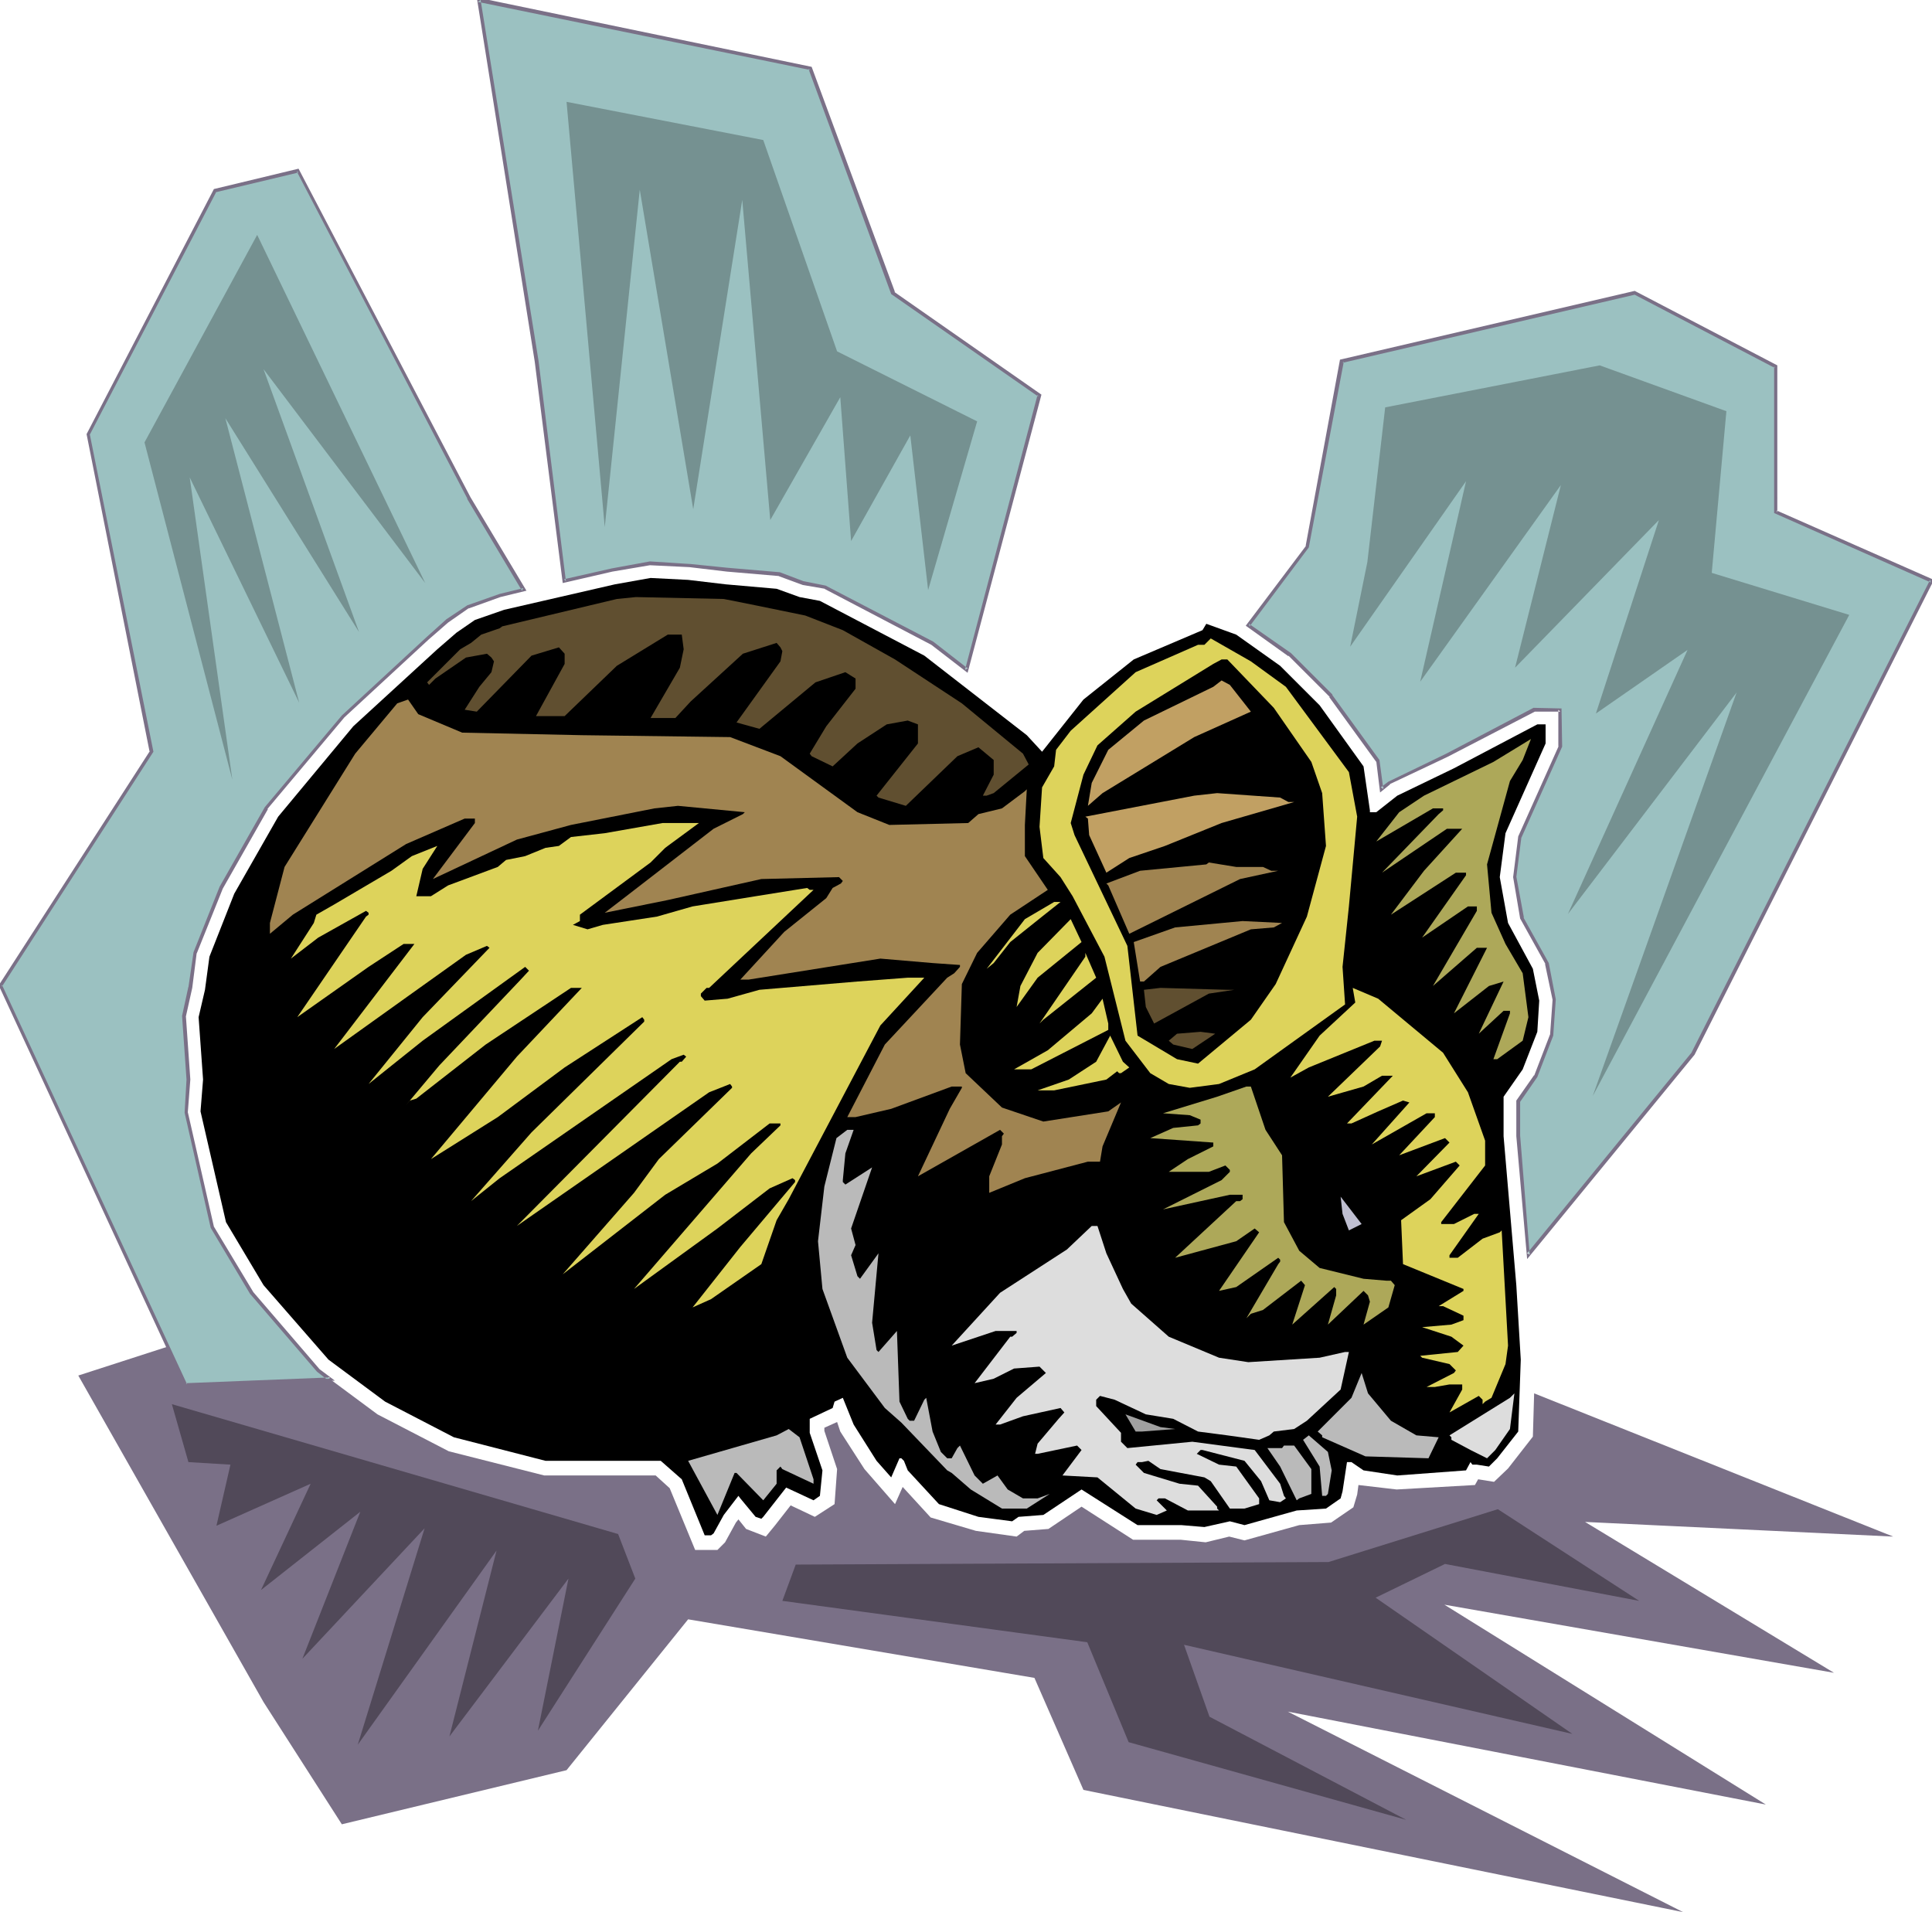 <svg xmlns="http://www.w3.org/2000/svg" fill-rule="evenodd" height="485.386" preserveAspectRatio="none" stroke-linecap="round" viewBox="0 0 3035 3004" width="490.455"><style>.brush1{fill:#7a7087}.pen1{stroke:none}.brush3{fill:#000}.brush4{fill:#604f30}.brush5{fill:#ddd35b}.brush6{fill:#c1a063}.brush7{fill:#a08451}.brush8{fill:#ada859}.brush9{fill:#bababa}.brush11{fill:#ddd}</style><path class="pen1 brush1" d="m423 2064-300 97 291 513 123 192 353-85 191-237 544 92 77 176 942 192-621-315 751 146-505-314 612 107-391-237 484 23-564-225-2 68-39 50-22 21-25-4-5 9-123 7-60-7-2 15-6 20-35 24-50 4-86 24-24-6-37 9-39-4h-75l-81-52-52 35-38 3-12 9-64-9-71-21-44-48-12 27-48-55-38-59-5-15-20 9v5l20 60-4 55-31 20-38-18-25 32-14 17-31-12-12-15-4 5-17 31-12 12h-35l-40-97-22-20H855l-150-38-112-58-93-69-77-89z"/><path class="pen1" d="m1961 982 93-123 54-291 459-108 223 115v230l245 107-376 743-258 316-16-187v-54l28-39 24-65 4-56-11-56-39-72-12-64 9-63 63-142v-58h-42l-136 72-91 43-12 9-6-44-73-102-65-65-65-46zM518 2166l-226 10L0 1548l238-368-99-498 199-383 130-31 268 514 87 145-38 9-49 17-34 23-30 27-133 122-121 145-71 125-40 102-8 54-10 46 7 99-4 52 42 180 62 104 104 121 18 13zM886 913l76-17 59-11 62 4 59 6 82 7 37 14 35 7 168 87 54 42 115-431-230-161-130-352L752 0l91 568 43 345z" style="fill:#9bc1c1"/><path class="pen1 brush1" d="m1962 980 1 4 93-124 55-292-2 2 459-107-2-1 222 116-1-3v231l246 109-1-4-375 743-258 315 4 2-15-187v-54 1l27-39 25-65 4-57-11-57-40-72 1 1-12-65v1l8-63v1l64-143-1-60-44-1-137 72-91 44-12 9 4 2-6-45-74-102v-1l-65-65-66-46-5 3 67 48v-1l65 65h-1l74 102v-1l6 49 16-13h-1l91-43 137-71h-2 42l-3-3v58l1-2-64 143-8 64 11 65 40 72-1-1 12 57v-1l-4 56v-1l-25 65v-1l-28 40v56l17 193 263-321 376-746-247-109 1 3V574l-224-117-463 108-54 293 1-1-95 126 5-3zM516 2169l2-5-226 9 2 2L3 1547v3l238-369-100-499v1l199-382-1 1 130-31-3-2 268 514v1l86 144 2-4-37 9-51 18-33 22-1 1-30 27-133 123-121 144-71 125-41 103-8 55v-1l-10 46 7 100-3 52 41 181 62 104 1 1 104 121 18 14h10l-24-18-104-121-62-103-41-180v1l4-52-7-100v1l10-45 7-55v1l41-102 71-125h-1l121-144 132-122 31-27 33-23-1 1 50-18 41-10-88-147-270-516-133 32-200 385 99 499 1-2-238 369 292 631 236-10h-10zM884 916l78-18 59-10 62 3 59 7 82 7h-1l38 14 35 6h-1l168 88 57 44 116-437-232-162 2 1-131-354L749-4l91 572 44 348 5-3-43-346L755 0l-4 3 522 107-3-2 130 354 231 161-1-3-114 432 4-2-54-42-169-88-35-7-37-14-82-7-59-6h-1l-62-4-60 11-75 17 3 3-5 3z"/><path class="pen1 brush3" d="m1140 918 80 7 36 13 32 6 164 86 161 125 24 26 65-82 79-63 108-46 6-10 47 17 69 49 62 62 69 96 10 69v3h10l33-26 89-43 131-69h13v30l-63 141-9 69 13 72 39 72 10 50-3 49-23 59-30 43v62l20 234 7 117-4 113-33 42-13 13-19-3h-7l-3-4-7 13-108 8-53-8-19-13h-7l-7 46-3 11-23 16-46 3-82 23-23-6-40 9-36-3h-69l-88-56-60 40-39 3-10 7-53-7-62-20-49-53-6-15-4-4h-3l-13 30-23-26-36-57-17-42-13 6-3 10-36 17v22l20 59-4 40-10 7-43-20-36 46-3 3-9-3-24-29-3-4-23 30-16 29-4 3h-10l-36-88-33-29H857l-144-37-108-56-89-66-102-117-59-99-40-174 4-50-7-98 10-43 7-52 39-99 69-121 118-142 132-121 30-26 29-20 46-16 174-40 56-10 59 3 59 7z"/><path class="pen1 brush4" d="m1187 951 78 16 59 23 82 46 105 69 96 79 9 17-55 45-11 4h-6l17-33v-23l-24-20-33 14-81 78-43-13-3-3 65-82v-30l-16-6-33 6-46 30-39 36-33-16-3-4 26-43 46-59v-16l-16-10-47 16-88 73-36-10 69-96 3-16-3-6-6-7-53 17-82 75-24 26h-39l46-79 6-29-3-23h-22l-80 49-82 79h-45l45-82v-16l-9-10-43 13-86 88-19-3 23-36 19-23 4-17-4-6-7-6-33 6-48 33-10 10-3-4 52-52 17-10 16-13 29-10 4-3 180-43 30-3 138 3 50 10z"/><path class="pen1 brush5" d="m2020 1079 99 134 13 70-13 141-10 95 4 59-142 102-56 23-46 6-33-6-29-17-39-51-33-132-50-95-19-30-27-30-6-49 4-62 19-33 3-26 23-30 102-92 98-43h10l10-10 63 36 55 40z"/><path class="pen1 brush3" d="m2001 1112 59 85 17 49 6 83-30 111-49 106-39 56-83 69-33-7-62-37-16-141-83-174-6-19 20-76 22-46 60-53 122-75 13-7h9l73 76z"/><path class="pen1 brush6" d="m1965 1118-89 40-144 88-23 20 6-36 26-52 56-46 109-53 13-10 13 7 33 42z"/><path class="pen1 brush7" d="m726 1151 188 4 233 3 79 30 121 88 50 20 124-3 16-14 37-9 36-27 3-3-3 56v49l36 53-59 39-52 60-24 49-3 95 9 45 57 54 65 22 102-16 20-14-29 69-4 24h-19l-99 26-56 23v-26l20-50v-13l3-4-6-6-129 73 50-106 19-33v-2h-16l-95 35-56 13h-13l59-114 98-105 11-7 9-10v-3l-43-3-82-7-207 33h-13l69-75 66-53 10-16 13-7 3-4-6-6-122 3-147 33-99 20 39-30 132-102 46-23 3-3-105-10-37 4-131 26-85 23-132 62 66-88v-7h-16l-92 40-178 111-36 30v-17l23-88 111-178 66-79 17-6 16 23 69 29z"/><path class="pen1 brush8" d="m2372 1227-36 131 7 76 22 49 27 46 9 69-9 37-40 29h-6l26-72v-4h-10l-39 36 39-82-23 7-55 43 52-103h-16l-69 60 69-118v-7h-14l-72 49 69-98v-4h-16l-102 66 52-69 60-66h-24l-102 69 89-92 7-6v-3h-16l-89 52 36-46 39-26 109-53 59-36-13 33-20 33z"/><path class="pen1 brush6" d="M2024 1260h9l-114 33-89 36-56 19-36 23-27-59-2-26-4-3 171-33 36-4 99 7 13 7z"/><path class="pen1 brush5" d="m1045 1332-23 23-111 82v10l-11 6 23 7 24-7 85-13 56-16 99-16 81-13 4 3h6l-164 154h-4l-9 9v4l6 7 36-3 50-14 154-13 79-6h26l-69 75-144 273-19 33-24 69-79 55-29 13 75-95 86-102v-3l-4-3-36 16-82 63-131 95 184-213 46-44v-3h-17l-82 63-82 49-161 125 112-128 39-53 115-112v-2l-3-4-33 13-302 210 256-258h3l7-8-4-3-19 7-270 187-45 36 95-108 177-174v-3l-3-4-122 79-105 78-105 66 135-161 102-108h-17l-134 89-109 85-10 3-6 7 52-62 128-135 13-14-6-6-161 116-85 68 85-105 105-109-4-3-33 14-91 65-116 83 126-165h-17l-55 36-112 79 108-158 4-3v-3l-4-3-75 42-43 33 36-56 4-13 28-16 90-53 32-23 40-16-23 36-10 43h23l27-17 78-29 13-11 30-6 32-13 21-3 19-14 53-6 91-16h57l-53 39z"/><path class="pen1 brush7" d="m1984 1362 13 6h11l-60 13-174 86-33-76-3-3 53-20 104-10 4-3 43 7h42z"/><path class="pen1 brush5" d="m1637 1440-50 40-26 33-11 9 60-78 46-27h10l-29 23zm-7 96-33 46 6-33 27-52 52-53 17 36-69 56z"/><path class="pen1 brush7" d="m2001 1457-36 3-142 59-26 23h-6l-10-62 65-23 106-10 62 3-13 7z"/><path class="pen1 brush5" d="m1639 1602-6 6 72-105v-6l17 39-83 66z"/><path class="pen1 brush4" d="m1939 1555-40 6-86 47-13-26-3-27 26-3 105 3h11z"/><path class="pen1 brush5" d="m2267 1654 39 62 27 76v39l-69 89v3h20l32-16h7l-46 65v4h13l39-30 27-10 3-3 10 181-4 29-22 53-10 6-4 4v-7l-6-6-46 26 20-36v-8h-20l-23 4h-13l43-22 3-4-10-10-43-10-3-3 59-6 9-10-19-14-46-15 46-4 19-7v-7l-32-15h-7l39-24v-3l-95-39-3-69 46-33 46-53-6-6-62 23 52-53-7-7-72 27 56-60v-6h-13l-86 49 59-66-10-3-39 17-42 19h-7l72-75h-17l-29 17-56 16 82-79 3-9h-12l-103 42-29 16 46-66 56-52-4-23 40 17 102 85zm-526-36-121 62h-27l53-30 69-58 17-23 9 39v10z"/><path class="pen1 brush4" d="m1873 1648-30-7-7-6 13-11 37-3 23 3-36 24z"/><path class="pen1 brush5" d="m1774 1677-13 9h-3l-3-3-17 13-82 17h-26l49-17 43-28 22-41 20 41 10 9z"/><path class="pen1 brush8" d="m1988 1775 26 40 3 105 24 45 32 27 69 17 36 3h7l6 7-10 35-39 27 10-36-3-10-7-7-56 53 13-46v-10l-3-3-66 59 20-62-6-7-60 46-19 6-7 7 50-85 3-4v-3l-3-3-66 46-27 6 63-92-7-6-29 20-96 26 96-89h6l4-3v-7h-20l-105 23 92-46 13-13v-3l-7-7-26 10h-63l30-20 40-20v-6l-99-7 36-16 39-4 4-3v-6l-17-7-42-3 85-26 46-16h7l23 68z"/><path class="pen1 brush9" d="m1328 1812-4 42v3l4 4 42-27-33 96 7 26-7 16 10 33 4 4 29-40-10 109 7 43 3 3 29-33 4 111 13 27 3 3h7l16-33 3-3 10 53 13 32 10 10h7l9-16 4-4 23 47 13 13 23-13 16 22 24 14h23l19-7-36 23h-39l-49-30-30-26-7-4-72-75-26-23-59-79-39-108-7-75 10-86 19-76 17-13h10l-13 37z"/><path class="pen1" style="fill:#bfbfd1" d="m2119 1933-10-26-3-27 33 43-20 10z"/><path class="pen1 brush11" d="m1738 1969 26 56 13 23 59 52 79 33 46 7 112-7 40-9h6l-13 59-53 49-20 13-32 4-7 6-16 7-50-7-46-6-39-20-43-7-49-23-23-6-6 6v10l39 42v14l10 10 102-10 98 13 40 53 6 19 3 4-9 6-17-3-13-30-26-32-66-17h-3l-6 6 35 17 27 3 36 50v9l-23 7h-23l-30-43-10-6-69-13-19-13-10 2h-7l-3 4 13 13 56 17 29 3 30 33v3l3 3h-49l-36-19h-10l-3 3 16 16-16 7-33-10-60-49-55-3 30-40-7-7-62 13h-4l4-16 33-39 9-10-6-7-59 13-36 13h-7l33-42 46-39-10-10-40 3-32 16-30 7 56-73h3l7-6v-3h-33l-69 23 76-83 105-68 39-37h9l14 43z"/><path class="pen1 brush9" d="m2185 2232 40 23 35 3-16 33-99-3-68-30v-3l-7-6 53-53 16-39 10 32 36 43z"/><path class="pen1 brush11" d="m2349 2278-13 13-26-13-30-16v-4l-3-3 95-59 7-7-7 56-23 33z"/><path class="pen1" style="fill:#a0a0a0" d="m1846 2245-52 4h-10l-16-27 55 20 23 3z"/><path class="pen1 brush9" d="M1278 2324v7l-49-23-3-4-6 6v21l-21 26-42-43h-3l-27 66-46-85 139-40 19-10 17 13 22 66zm814-14-6 37-3 3h-6l-4-46-26-42 9-7 30 26 6 29zm-32-2v39l-19 7-4 3-26-53-20-29h23l3-4h16l27 37z"/><path class="pen1 brush3" d="M2260 2295v-11l7-6 10 3-17 14z"/><path class="pen1" d="M365 1225 227 695l177-326 264 547-254-336 150 413-210-336 116 447-172-354 67 475zm585-397-60-668 309 60 116 332 220 110-77 265-28-243-93 166-17-226-110 193-44-503-77 486-84-502-55 530zm1198 55 28-243 337-66 199 72-23 254 216 66-403 756 226-634-265 348 188-415-144 100 99-304-226 232 72-287-221 309 72-315-182 260 27-133z" style="fill:#759191"/><path class="pen1" d="m270 2206 701 204 27 70-153 239 48-239-187 248 74-292-218 305 105-340-192 205 91-231-156 123 78-167-148 66 22-96-66-4-26-91zm1503 531-65-157-479-65 21-57 837-4 266-83 222 144-305-58-109 53 309 214-610-140 40 113 309 162-436-122z" style="fill:#514959"/></svg>
